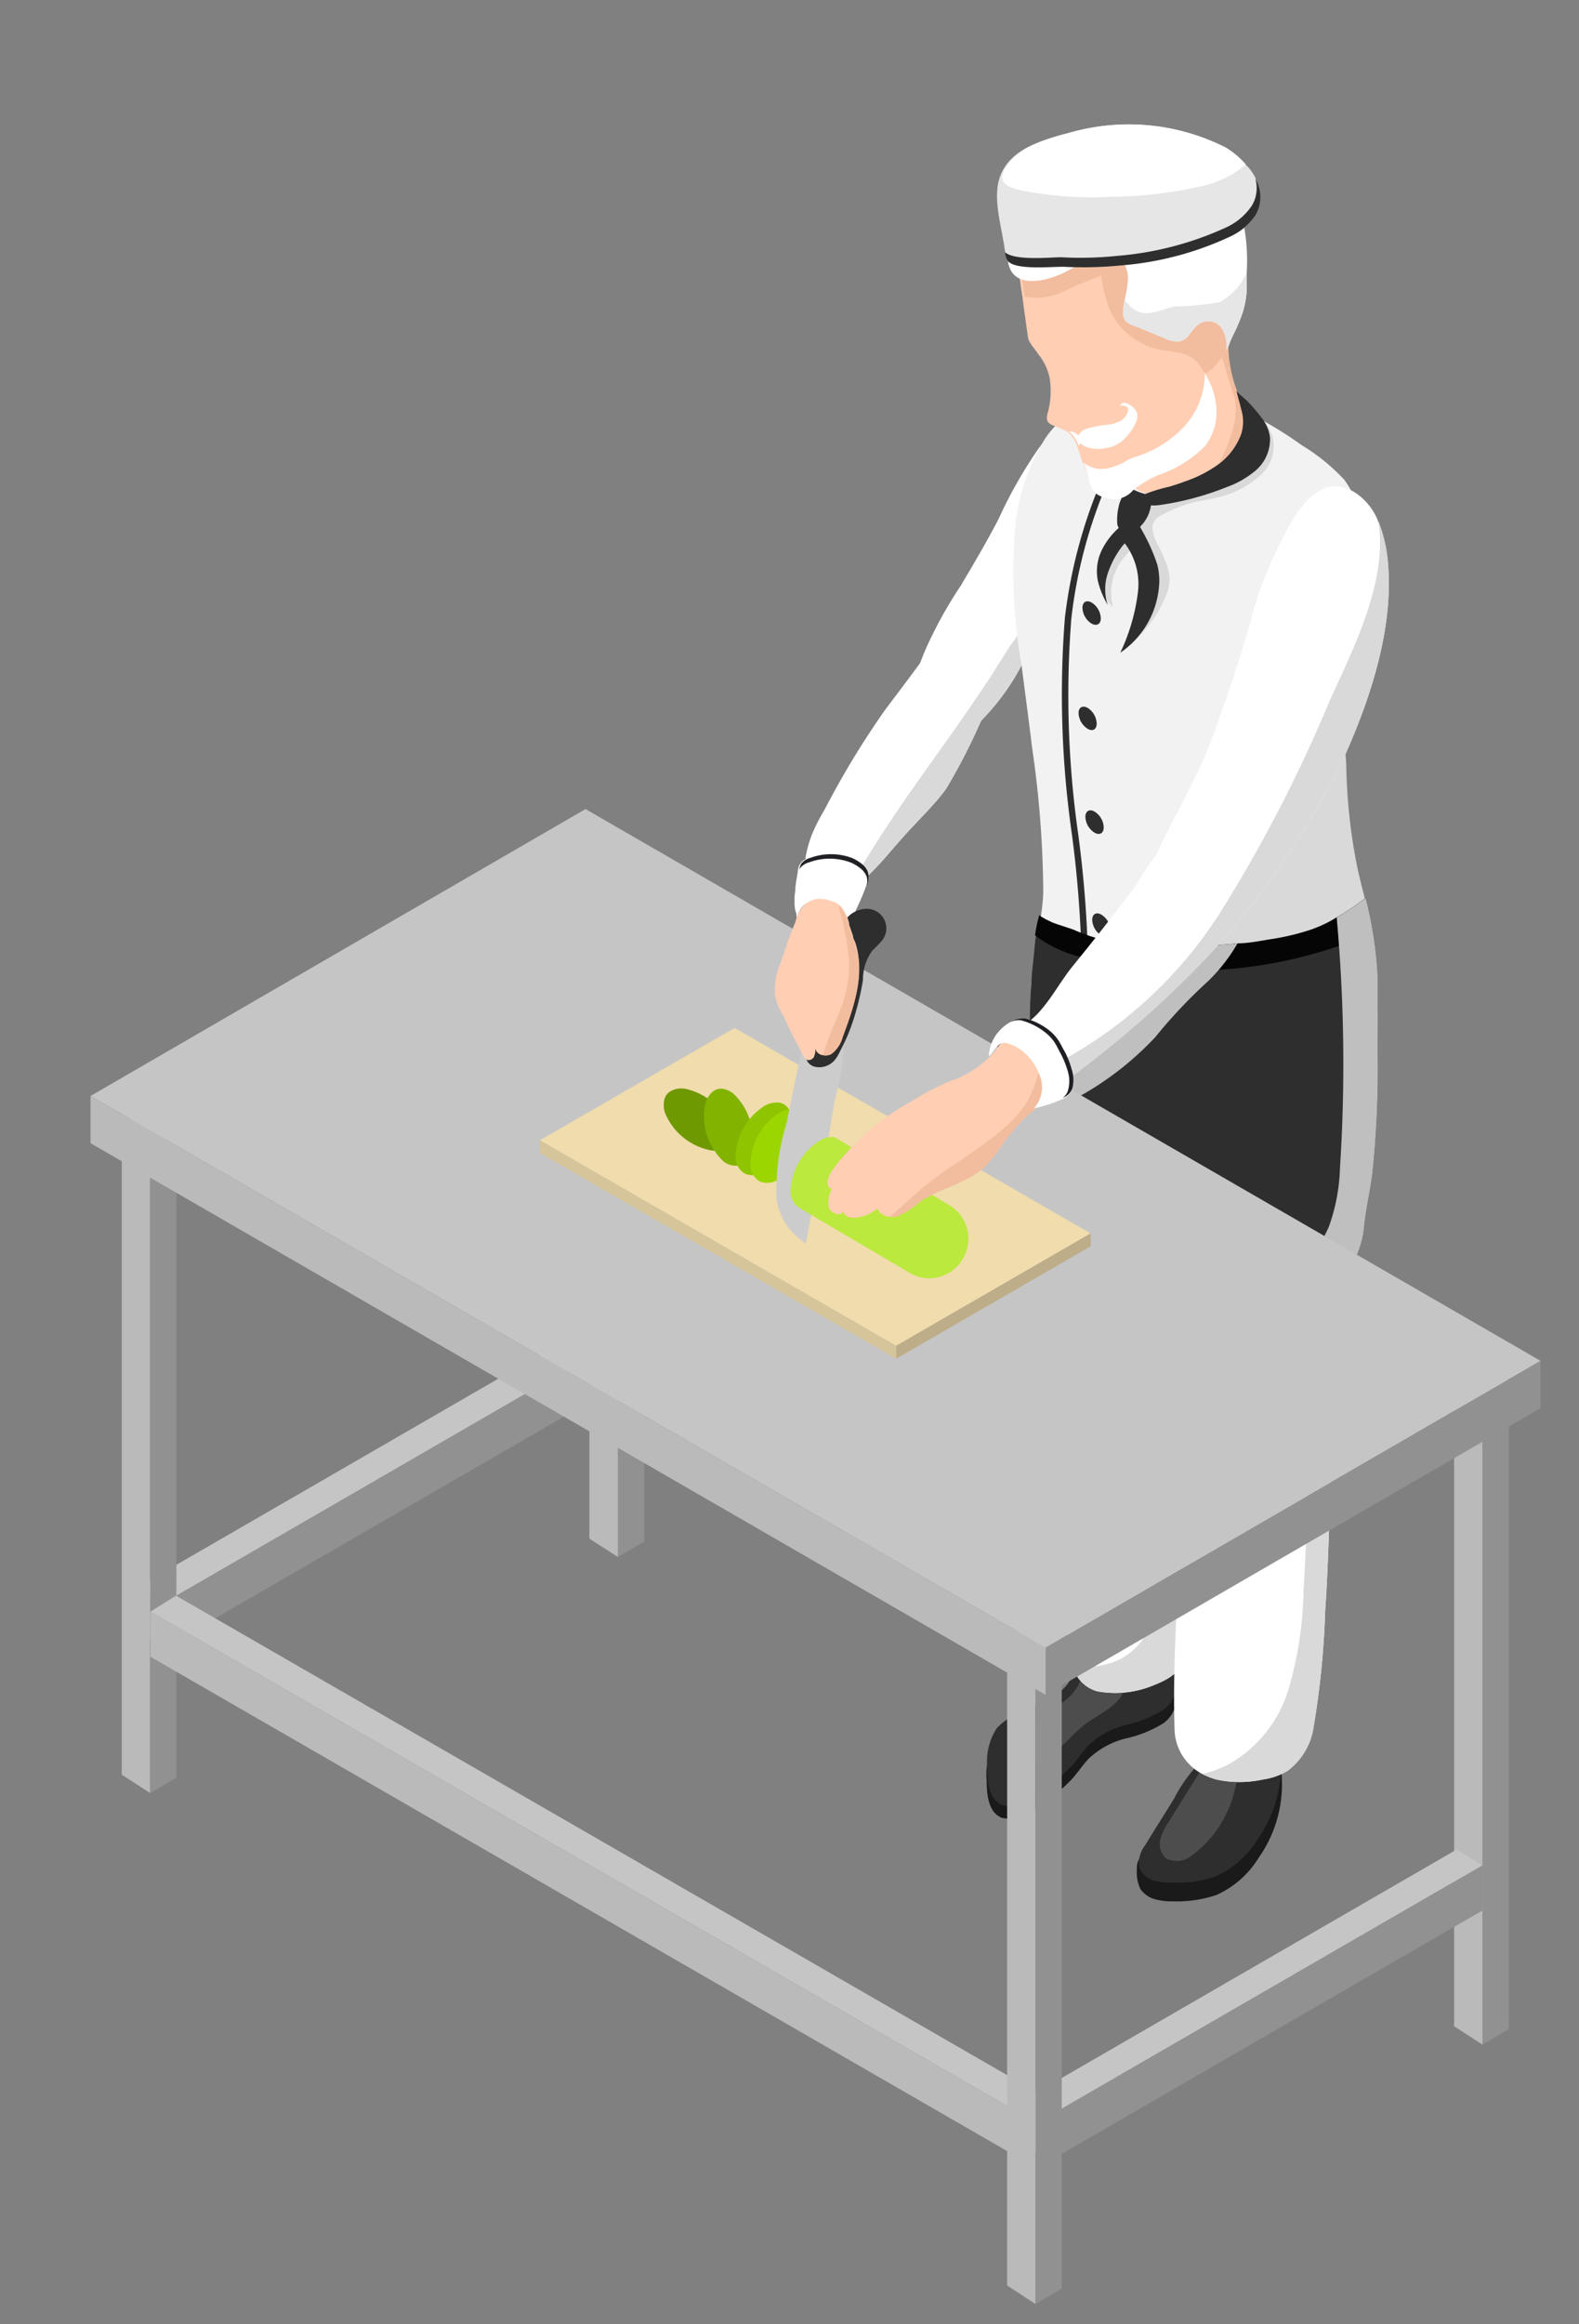 <svg xmlns="http://www.w3.org/2000/svg" viewBox="0 0 80.93 119.08"><rect x="0" y="0" width="80.93" height="119.08" fill="#808080" stroke="none"/><defs><style>      .b745dc15-fe58-4cbb-bc43-75e4c1c10cb3 {        isolation: isolate;      }      .a07b3d39-fd4e-4fc8-8f87-6d5ffdcb4d5a {        fill: #fff;      }      .e8e4cfc3-ee26-407b-9c12-c034f87418d7 {        fill: #d9d9d9;      }      .b6f30d45-4610-4722-bf86-e75ffc6cae64, .e8e4cfc3-ee26-407b-9c12-c034f87418d7 {        mix-blend-mode: multiply;      }      .f2cece1a-a5b1-479d-ad8b-a9db27f2b8ac {        fill: #1a1a1a;      }      .e3e0472d-1036-44d4-8fcf-9edf13ee374d {        fill: #2e2e2e;      }      .a61fe3fa-1eb5-49bc-bfe0-1a9f7f4f600b {        fill: #4d4d4d;      }      .a5f9a907-ffcd-4762-a1d4-8670b2276dd3 {        fill: #f2f2f2;      }      .fcb922a4-edd5-4204-ae3e-ebc990cc03ec {        fill: #050505;      }      .b6f30d45-4610-4722-bf86-e75ffc6cae64 {        fill: #bfbfbf;      }      .acd38d0c-93e4-4680-8858-c20fc2707fef {        fill: #ffceb3;      }      .ed89a3a2-d4aa-4469-861f-d473ecdb1e72 {        fill: #f2bc9e;      }      .ab7b5709-051a-4b47-b7a3-0993f8bdf26e {        fill: #e6e6e6;      }      .a22c2995-a5c2-4bcc-9be7-7b20cde381d5 {        fill: #c5c5c5;      }      .bca8b423-2b95-4b8e-9a1c-44e7d41a381e {        fill: #bababa;      }      .a31e30fa-c017-4fed-8544-d1fc59b116aa {        fill: #919191;      }      .e31832bf-84de-43c7-abaa-79c774d5dac4 {        fill: #202024;      }      .fe47e641-860b-44a9-b9e0-64ec47cb4d2d {        fill: #f0dcad;      }      .a25dacd0-286f-4adb-9d70-7c595f4d69ee {        fill: #6f9900;      }      .babe175b-e3d5-45ed-8ee7-69eb6e525e36 {        fill: #82b300;      }      .b3e0de7e-59bb-4faa-a5b1-156582da8947 {        fill: #8fc400;      }      .fc64d9d8-f926-4d21-b424-6ff41c7b11ff {        fill: #9cd600;      }      .f88b03a3-1419-4761-aa78-72e17cd057dc {        fill: #ccc;      }      .b1918192-34e2-411e-9b98-b79943aac0f5 {        fill: #bdad88;      }      .b2b019a5-8d0d-46cd-adcc-2302324d7645 {        fill: #d6c49a;      }      .ec037dc2-b56d-42cb-a148-b27e7690dbbb {        fill: #bbe93e;      }    </style></defs><g class="b745dc15-fe58-4cbb-bc43-75e4c1c10cb3"><g id="bd696f18-e294-42ae-a75a-8244b0d29de8" data-name="Layer"><g><g><path class="a07b3d39-fd4e-4fc8-8f87-6d5ffdcb4d5a" d="M57.21,21.87c-.28,2.73-1.68,5.19-2.8,7.7-.55,1.21-1,2.45-1.61,3.64-.11.24-.24.48-.36.72a12,12,0,0,1-2.16,3,6.57,6.57,0,0,1-.8.7,2.31,2.31,0,0,1-.68.39,1.2,1.2,0,0,1-.33,0,1.83,1.83,0,0,1-1.61-1.24,3.48,3.48,0,0,1,.22-2.62l.32-.8a21.83,21.83,0,0,1,1.84-3.35c.67-1.13,1.34-2.26,1.94-3.42a23.51,23.51,0,0,1,2-3.54A5.1,5.1,0,0,1,56.45,21,.78.78,0,0,1,57,21C57.24,21.21,57.24,21.56,57.21,21.87Z"></path><path class="a07b3d39-fd4e-4fc8-8f87-6d5ffdcb4d5a" d="M50.73,36.12a.4.4,0,0,1-.1.28,4.51,4.51,0,0,0-.35.54,31.72,31.72,0,0,1-1.79,3.48c-.65.88-1.45,1.62-2.18,2.44s-1.18,1.4-1.82,2a7.81,7.81,0,0,1-.6.56,1.74,1.74,0,0,1-.47.31.58.58,0,0,1-.29,0,2.46,2.46,0,0,1-.91-.31,2.87,2.87,0,0,1-.69-.66,1,1,0,0,1-.24-.37.93.93,0,0,1,0-.37l0-.1a6.09,6.09,0,0,1,.33-1.18,10.45,10.45,0,0,1,.66-1.29,44,44,0,0,1,3.07-5.06c.57-.76,1.14-1.51,1.7-2.27l.84-1.11.76-.08a1.74,1.74,0,0,1,1,.94,4.73,4.73,0,0,1,.24,1.15,1.2,1.2,0,0,0,.21.6.44.44,0,0,0,.15.12C50.43,35.92,50.69,35.93,50.73,36.12Z"></path><path class="e8e4cfc3-ee26-407b-9c12-c034f87418d7" d="M52.8,33.21c-.11.24-.24.48-.36.72a12,12,0,0,1-2.16,3,31.72,31.72,0,0,1-1.79,3.48c-.65.88-1.45,1.62-2.18,2.44s-1.18,1.4-1.82,2a1.69,1.69,0,0,1-.12.54,9.63,9.63,0,0,1-.42,1c-.11.24-.21.49-.34.72,0,0-.08.09-.08.13a.76.76,0,0,0-.1-.3,1.73,1.73,0,0,0-.41-.49c0-.09.1-.18.14-.27l.26-.46c.26-.49.53-1,.81-1.43,1.15-1.93,2.46-3.77,3.76-5.6l.48-.67c.56-.78,1.1-1.57,1.64-2.36l.44-.65c.41-.63.81-1.27,1.22-1.92a3.5,3.5,0,0,0,.72-1.36C52.6,32.26,52.71,32.74,52.8,33.21Z"></path><path class="f2cece1a-a5b1-479d-ad8b-a9db27f2b8ac" d="M60.18,93.09a7.29,7.29,0,0,1,2.06-2.48c.44-.3,1.42-1.32,1.95-1.36a1.3,1.3,0,0,1,1.13.59,2.55,2.55,0,0,1,.38,1.27,6.53,6.53,0,0,1-1.19,4.07,4.88,4.88,0,0,1-2.15,1.9,6.28,6.28,0,0,1-2.24.33,3.09,3.09,0,0,1-1-.13,1.34,1.34,0,0,1-.67-.5,2,2,0,0,1-.18-1,1,1,0,0,1,.31-.8c.27-.21.51-.44.78-.65A4.38,4.38,0,0,0,60.18,93.09Z"></path><path class="e3e0472d-1036-44d4-8fcf-9edf13ee374d" d="M65.32,88.89a1.3,1.3,0,0,0-1.13-.6c-.53,0-1.51,1.06-1.95,1.36a7.32,7.32,0,0,0-2.06,2.49c-.48.79-1,1.58-1.46,2.36a1.58,1.58,0,0,0-.35,1.08,1.09,1.09,0,0,0,.7.75,2.86,2.86,0,0,0,1,.12,6.06,6.06,0,0,0,2.24-.32,4.88,4.88,0,0,0,2.15-1.9,6.58,6.58,0,0,0,1.19-4.08A2.54,2.54,0,0,0,65.32,88.89Z"></path><path class="a61fe3fa-1eb5-49bc-bfe0-1a9f7f4f600b" d="M63.37,90.52a.61.61,0,0,0-.78-.4l-.94.41c-.58.94-1.17,1.88-1.76,2.82a3,3,0,0,0-.43.92,1,1,0,0,0,.29.93,1.2,1.2,0,0,0,1.31-.12,5.8,5.8,0,0,0,2.27-3.58A1.57,1.57,0,0,0,63.37,90.52Z"></path><path class="f2cece1a-a5b1-479d-ad8b-a9db27f2b8ac" d="M60.15,86.33a8.16,8.16,0,0,1-.29-1.13,1.17,1.17,0,0,0-.63-1,1.56,1.56,0,0,0-.57,0A21.26,21.26,0,0,0,56,84.5a1.28,1.28,0,0,0-.63.24c-.41.33-.32,1-.39,1.48-.19,1.31-1.89,1.71-2.92,2.26a3.09,3.09,0,0,0-1,.71,3.12,3.12,0,0,0-.49,2c0,.74.08,1.66.77,1.94A1.88,1.88,0,0,0,53,92.69a8.79,8.79,0,0,0,2-1.61c.28-.32.52-.69.82-1a4.32,4.32,0,0,1,1.82-1,6.25,6.25,0,0,0,2-.8A1.6,1.6,0,0,0,60.15,86.33Z"></path><path class="e3e0472d-1036-44d4-8fcf-9edf13ee374d" d="M60.15,85.64a7.82,7.82,0,0,1-.29-1.13,1.17,1.17,0,0,0-.63-1,1.56,1.56,0,0,0-.57,0,23.35,23.35,0,0,0-2.63.34,1.28,1.28,0,0,0-.63.24c-.41.33-.32,1-.39,1.48-.19,1.31-1.89,1.71-2.92,2.26a3.09,3.09,0,0,0-1,.71,3.12,3.12,0,0,0-.49,2c0,.74.08,1.66.77,1.94A1.88,1.88,0,0,0,53,92a8.79,8.79,0,0,0,2-1.61c.28-.32.52-.69.82-1a4.32,4.32,0,0,1,1.82-1,6.25,6.25,0,0,0,2-.8A1.6,1.6,0,0,0,60.15,85.64Z"></path><path class="a61fe3fa-1eb5-49bc-bfe0-1a9f7f4f600b" d="M57.38,85.76l-2,.31c-.34,1-1.38,1.4-2.22,2a3.75,3.75,0,0,0-.95.82c-.31.42-.68,1.55.12,1.67a1.18,1.18,0,0,0,.66-.14A7,7,0,0,0,54.89,89a6.42,6.42,0,0,1,.54-.51,5.47,5.47,0,0,1,.74-.52c.46-.29,1.22-.74,1.41-1.3A.75.75,0,0,0,57.38,85.76Z"></path><path class="a07b3d39-fd4e-4fc8-8f87-6d5ffdcb4d5a" d="M60.78,84.55c-.14,1-.67,1.4-1.63,1.78a5.1,5.1,0,0,1-2.91.32A1.79,1.79,0,0,1,55,85.43a5.55,5.55,0,0,1-.32-2q0-9.24-.58-18.48c-.18-3.09-.42-6.16-.69-9.24-.12-1.31-1.63-7.16.74-7.16a15.69,15.69,0,0,1,3.29.32,32.59,32.59,0,0,1,3.36,8.81,38.49,38.49,0,0,1,.54,6.08c0,1.08.08,2.17.11,3.25A103.31,103.31,0,0,1,60.78,84.55Z"></path><path class="e8e4cfc3-ee26-407b-9c12-c034f87418d7" d="M60.78,84.55c-.14,1-.67,1.4-1.63,1.78a5.1,5.1,0,0,1-2.91.32A1.79,1.79,0,0,1,55,85.43a5.54,5.54,0,0,0,1.67-.16,3.17,3.17,0,0,0,2.15-1.71,4.93,4.93,0,0,0,.3-1.48c.41-4.73.6-9.49.55-14.24l.5-1.27a1.51,1.51,0,0,1,1.28.48A103.31,103.31,0,0,1,60.78,84.55Z"></path><path class="a07b3d39-fd4e-4fc8-8f87-6d5ffdcb4d5a" d="M70.61,52.67c-.14,3.21-.49,6.4-.9,9.59-.57,4.47-1.22,8.93-1.47,13.42-.13,2.28-.16,4.57-.32,6.85a43.63,43.63,0,0,1-.59,5.93A3.43,3.43,0,0,1,66,90.72a3.38,3.38,0,0,1-1.28.45,5.57,5.57,0,0,1-2.37,0,3.85,3.85,0,0,1-.72-.28,2.65,2.65,0,0,1-1.43-2.3c-.16-5.29.55-10.58.48-15.87,0-3.62,0-7.58-1.08-11.06a2.17,2.17,0,0,0-.41-.85,6.06,6.06,0,0,1-1.73-3.35,6.89,6.89,0,0,1,.13-1.75c.15-.9-.35-2.71.52-3.36.48-.37,1.78-.2,2.39-.24l2.73.13A11.63,11.63,0,0,0,67,52.05a4.14,4.14,0,0,0,2.84-2.16C70.6,50.5,70.65,51.67,70.61,52.67Z"></path><path class="e8e4cfc3-ee26-407b-9c12-c034f87418d7" d="M69.71,62.26c-.57,4.47-1.22,8.93-1.47,13.42-.13,2.28-.16,4.57-.32,6.85a43.63,43.63,0,0,1-.59,5.93A3.43,3.43,0,0,1,66,90.72a3.38,3.38,0,0,1-1.28.45,5.57,5.57,0,0,1-2.37,0,3.85,3.85,0,0,1-.72-.28,6.86,6.86,0,0,0,1.27-.46,6.59,6.59,0,0,0,3.14-3.88,19,19,0,0,0,.77-5q.44-7.83.44-15.67l.94-3.24a1.1,1.1,0,0,1,1.37-.39Z"></path><path class="a5f9a907-ffcd-4762-a1d4-8670b2276dd3" d="M70.57,50a4.16,4.16,0,0,1-1.91,3.62,11.58,11.58,0,0,1-3.83,1.47,12.81,12.81,0,0,1-6,0,8.16,8.16,0,0,1-2.43-1c-.25-.14-.51-.29-.75-.45l-.31-.21a6.28,6.28,0,0,1-1.8-1.83c-1.14-1.85-.07-4-.07-6a52.82,52.82,0,0,0-.56-7.22c-.18-1.45-.37-2.9-.56-4.36a27.23,27.23,0,0,1-.29-7.32,10.62,10.62,0,0,1,1.47-4.17c.72-1.15,2-1.76,2.68-2.87.76.11,1.54.19,2.31.28a17.57,17.57,0,0,1,5.62,1.3,19.52,19.52,0,0,1,2.58,1.57,10.07,10.07,0,0,1,2.18,1.77,4.72,4.72,0,0,1,.72,4.11,30.07,30.07,0,0,0-.75,5c0,.95,0,1.89,0,2.84s0,1.68.08,2.52a28.68,28.68,0,0,0,.59,5.45c.29,1.18.64,2.37.83,3.58A11,11,0,0,1,70.57,50Z"></path><path class="e8e4cfc3-ee26-407b-9c12-c034f87418d7" d="M58.1,27.69a1.13,1.13,0,0,0-.21-.35.14.14,0,0,0-.09-.08.19.19,0,0,0-.16,0,3.64,3.64,0,0,0-1.19,1.83l0,.59a4.05,4.05,0,0,0,.16.77,1.33,1.33,0,0,0,.43.64,2.84,2.84,0,0,1,.56-2.52,4.32,4.32,0,0,0,.5-.63.24.24,0,0,0,.05-.14A.4.4,0,0,0,58.1,27.69Z"></path><path class="e3e0472d-1036-44d4-8fcf-9edf13ee374d" d="M56.92,47.66c0,.3-.21.42-.47.27a1,1,0,0,1-.47-.81c0-.29.21-.41.47-.26A1,1,0,0,1,56.92,47.66Z"></path><path class="e3e0472d-1036-44d4-8fcf-9edf13ee374d" d="M56.42,31.68c0,.3-.21.41-.47.27a1,1,0,0,1-.47-.81c0-.3.21-.42.47-.27A1,1,0,0,1,56.42,31.68Z"></path><path class="e3e0472d-1036-44d4-8fcf-9edf13ee374d" d="M56.21,37.07c0,.3-.21.42-.46.27a1,1,0,0,1-.47-.81c0-.29.21-.41.47-.26A1,1,0,0,1,56.21,37.07Z"></path><path class="e3e0472d-1036-44d4-8fcf-9edf13ee374d" d="M56.57,42.39c0,.3-.21.42-.47.27a1,1,0,0,1-.47-.81c0-.3.21-.42.47-.27A1,1,0,0,1,56.57,42.39Z"></path><path class="e8e4cfc3-ee26-407b-9c12-c034f87418d7" d="M62.85,24.29a10.15,10.15,0,0,1-2.92,1.12,2.27,2.27,0,0,0-1.44.74,1.72,1.72,0,0,0-.12,1.49c.14.49.39,1,.49,1.46a4.8,4.8,0,0,1-.17,2.16l-1.26,2.11a6.22,6.22,0,0,0,2.42-3.09,2.26,2.26,0,0,0,.09-.78,2.7,2.7,0,0,0-.14-.56,9.53,9.53,0,0,0-.44-1,2.16,2.16,0,0,1-.3-.95.78.78,0,0,1,.5-.61,7.12,7.12,0,0,1,1.46-.6c.46-.12.93-.18,1.39-.3a4.81,4.81,0,0,0,2.28-1.21,2,2,0,0,0,.56-1.77c0-.14-.08-.26-.12-.39s-.18-.41-.38-.47c0,0,0,.35,0,.4a1,1,0,0,1-.12.4,4.41,4.41,0,0,1-.47.74A5.27,5.27,0,0,1,62.85,24.29Z"></path><path class="e8e4cfc3-ee26-407b-9c12-c034f87418d7" d="M70.4,48.13a3,3,0,0,1-.41.54,4.12,4.12,0,0,1-1.45.84,18.91,18.91,0,0,1-6.61,1,1,1,0,0,1-.74-.19,1,1,0,0,1-.15-.93,16.08,16.08,0,0,1,1.59-4.63l1.22-1.17c-.22-.09-.12-.41,0-.61A49.83,49.83,0,0,1,68,37.4a3.26,3.26,0,0,1,.92-.82c0,.84,0,1.68.08,2.52a28.68,28.68,0,0,0,.59,5.45C69.86,45.73,70.21,46.92,70.4,48.13Z"></path><path class="e3e0472d-1036-44d4-8fcf-9edf13ee374d" d="M59,25.57l-.08-.21a3.26,3.26,0,0,1-1.68-.88,1.51,1.51,0,0,0-.2-.17.27.27,0,0,0-.25,0,.27.27,0,0,0-.09.23,1,1,0,0,0,.47.83,2.68,2.68,0,0,0,.92.34,1.93,1.93,0,0,0,.41.06,3.16,3.16,0,0,0,.32,0,.38.38,0,0,0,.15-.05A.1.1,0,0,0,59,25.57Z"></path><path class="e3e0472d-1036-44d4-8fcf-9edf13ee374d" d="M55.26,42.72a57.84,57.84,0,0,1,.49,9.68c0,.43-.06.86-.1,1.29l-.31-.21c0-.37.06-.74.08-1.11a58.3,58.3,0,0,0-.48-9.62,50.2,50.2,0,0,1-.36-11.1A25.66,25.66,0,0,1,56.5,24.5l.3.13a24.77,24.77,0,0,0-1.89,7.06A50.22,50.22,0,0,0,55.26,42.72Z"></path><path class="e3e0472d-1036-44d4-8fcf-9edf13ee374d" d="M70.63,53.94a54.82,54.82,0,0,1-.27,6c-.1,1-.37,2-.47,3.06a4.9,4.9,0,0,1-2.77,3.85,11.2,11.2,0,0,1-6.61,1.42l-.31,0c-2-.24-4.55-.84-6-2.26a2.36,2.36,0,0,1-.64-.92,3,3,0,0,1-.1-.68c0-.27,0-.53-.05-.8-.09-1.28-.17-2.55-.24-3.84q-.08-1.24-.15-2.52l-.1-1.63c0-.35,0-.7-.05-1.05a29.26,29.26,0,0,1,.05-5c.07-.53.1-1.06.17-1.59a7.24,7.24,0,0,1,.22-1.05c0,.08.66.39.72.41.35.13.71.23,1.06.36a8.13,8.13,0,0,0,1.51.51,26.24,26.24,0,0,0,2.92.29,25.77,25.77,0,0,0,3.93-.11c.59,0,1.18-.13,1.77-.22a12.28,12.28,0,0,0,2-.48A6.78,6.78,0,0,0,68.51,47,11.83,11.83,0,0,0,70,46a17.54,17.54,0,0,1,.38,1.8,23.3,23.3,0,0,1,.24,2.49C70.63,51.49,70.62,52.7,70.63,53.94Z"></path><path class="fcb922a4-edd5-4204-ae3e-ebc990cc03ec" d="M70.33,47.8a23.29,23.29,0,0,1-14.85,1.25,6.37,6.37,0,0,1-2.43-1.13,7.24,7.24,0,0,1,.22-1.05c0,.08.66.39.72.41.35.13.71.23,1.06.36a8.13,8.13,0,0,0,1.51.51,26.24,26.24,0,0,0,2.92.29,25.77,25.77,0,0,0,3.93-.11c.59,0,1.18-.13,1.77-.22a12.28,12.28,0,0,0,2-.48A6.78,6.78,0,0,0,68.51,47,11.83,11.83,0,0,0,70,46,17.54,17.54,0,0,1,70.33,47.8Z"></path><path class="b6f30d45-4610-4722-bf86-e75ffc6cae64" d="M70.62,53.94a52.34,52.34,0,0,1-.26,6c-.1,1-.37,2-.46,3.06a5,5,0,0,1-2.77,3.85,11.23,11.23,0,0,1-6.62,1.42,13.56,13.56,0,0,0,5.88-3.06,6.79,6.79,0,0,0,1.73-2.39,9.74,9.74,0,0,0,.56-3A82.75,82.75,0,0,0,68.51,47,11.83,11.83,0,0,0,70,46a20.1,20.1,0,0,1,.62,4.29C70.62,51.49,70.62,52.7,70.62,53.94Z"></path><path class="b6f30d45-4610-4722-bf86-e75ffc6cae64" d="M53,57.23a16,16,0,0,0,6.2-4.08,26.13,26.13,0,0,1,2.75-2.91,9,9,0,0,0,1.48-1.91,25.77,25.77,0,0,1-3.93.11,17.57,17.57,0,0,0-2.32,2,48.44,48.44,0,0,0-4.28,5.18Z"></path><path class="acd38d0c-93e4-4680-8858-c20fc2707fef" d="M64.59,22.42a.62.62,0,0,1-.15.21,10.72,10.72,0,0,1-.85.8s0,.05-.05.05a10.3,10.3,0,0,1-1.68,1.17l-.33.17a4.51,4.51,0,0,1-2.05.57,2.33,2.33,0,0,1-2.07-1.2l1.23-2a9.84,9.84,0,0,0,2-3,5.79,5.79,0,0,1,2.37-2.68,5.75,5.75,0,0,0-.1.92,6.81,6.81,0,0,0,1.39,4.34,1.25,1.25,0,0,1,.26.44A.36.36,0,0,1,64.59,22.42Z"></path><path class="ed89a3a2-d4aa-4469-861f-d473ecdb1e72" d="M64.61,22.19l-.1.18a4.88,4.88,0,0,1-.64.8,3.32,3.32,0,0,1-.28.26s0,.05-.05.05-.21.2-.25.24L63,24c-.18.16-.38.32-.57.47l-.6.45s-.22.2-.26.19-.08-.12,0-.19a7.33,7.33,0,0,1,.63-.73,3.73,3.73,0,0,0,.43-.75A8.28,8.28,0,0,0,63.18,22a3.08,3.08,0,0,0,.12-1.47c0-.16-.08-.31-.13-.47-.11-.34-.21-.68-.32-1a3.09,3.09,0,0,0-.3-.87l-.33-.48a1,1,0,0,1,.21-.33.34.34,0,0,1,.35-.11.38.38,0,0,1,.18.12,6.81,6.81,0,0,0,1.39,4.34A1.25,1.25,0,0,1,64.61,22.19Z"></path><path class="e3e0472d-1036-44d4-8fcf-9edf13ee374d" d="M58.91,25.53a.38.38,0,0,0-.22-.14,1.57,1.57,0,0,0-.85-.14c-.33.09-.45.44-.51.73a3,3,0,0,0-.07.79.48.48,0,0,0,.38.48,1.46,1.46,0,0,0,.36,0c.26,0,.32-.1.47-.3A1.9,1.9,0,0,0,59,25.81.55.55,0,0,0,58.91,25.53Z"></path><path class="e3e0472d-1036-44d4-8fcf-9edf13ee374d" d="M63.72,20.36l-.14-.12c-.06-.06-.2-.17-.21-.26.06.33.17.65.25,1a2.13,2.13,0,0,1,0,1.25,3.36,3.36,0,0,1-1.16,1.55,6.5,6.5,0,0,1-1.74.89c-.26.1-.54.19-.81.27a7.83,7.83,0,0,0-1.65.56c.24.42.79.43,1.21.37a14.78,14.78,0,0,0,3.39-.91,4.81,4.81,0,0,0,1.48-.84,2.1,2.1,0,0,0,.75-1.49,1.93,1.93,0,0,0,0-.24,2,2,0,0,0-.44-1,8.4,8.4,0,0,0-.73-.85Z"></path><path class="e3e0472d-1036-44d4-8fcf-9edf13ee374d" d="M58,26.86l-.28-.11a3.77,3.77,0,0,0-1.18,1.3,2.49,2.49,0,0,0-.27,1.71A4.41,4.41,0,0,0,56.78,31a2.53,2.53,0,0,1,0-1.63,4.76,4.76,0,0,1,.79-1.45A1.36,1.36,0,0,0,58,26.86Z"></path><path class="e3e0472d-1036-44d4-8fcf-9edf13ee374d" d="M59.32,28.94a9.44,9.44,0,0,0-.78-1.75,1.71,1.71,0,0,0-.28-.42c-.16-.16-.37-.19-.54-.32l-.26.32-.14.69a3.46,3.46,0,0,1,1,2.91,10.12,10.12,0,0,1-.9,3.07,4.57,4.57,0,0,0,2-3.7A3.63,3.63,0,0,0,59.32,28.94Z"></path><path class="acd38d0c-93e4-4680-8858-c20fc2707fef" d="M63,17.21a2.54,2.54,0,0,1-1.25,1.93,9.44,9.44,0,0,1,.16,2.25s0,0,0,0a1.93,1.93,0,0,1-.23,1,2.33,2.33,0,0,1-.59.58,8,8,0,0,1-3.89,1.81,1.81,1.81,0,0,1-1-.14c-.64-.34-.74-1.14-1-1.79a1.43,1.43,0,0,0-.48-.71.58.58,0,0,0-.23-.13l-.5-.21a.63.63,0,0,1-.26-.16c-.13-.16-.06-.39,0-.6a4.23,4.23,0,0,0,.07-1.66,2.8,2.8,0,0,0-.59-1.24c-.14-.23-.48-.58-.52-.84-.1-.71-.2-1.41-.29-2.11-.07-.44-.13-.89-.19-1.33,0-.05,0-.12,0-.14s.06,0,.06.06l.87-.53c.13-.62.89-.86,1.52-1s1-.14,1.54-.17a2.46,2.46,0,0,1,1.4.18,2.35,2.35,0,0,1,.94,1.4c.4,1.15.7,2.47,1.7,3.17a.56.56,0,0,0,.34.15.65.65,0,0,0,.57-.43,2,2,0,0,1,.41-.64.79.79,0,0,1,1,.16A1.46,1.46,0,0,1,63,17.21Z"></path><path class="a07b3d39-fd4e-4fc8-8f87-6d5ffdcb4d5a" d="M55.58,23.83a2.89,2.89,0,0,1,.23.72,1.27,1.27,0,0,0,.36.73,1.3,1.3,0,0,0,.55.24,1.28,1.28,0,0,0,1.35-.4,5.5,5.5,0,0,1,1.25-.76,6.27,6.27,0,0,0,2.43-1.49,2.84,2.84,0,0,0,.6-1.86,3.7,3.7,0,0,0-.6-1.88,4,4,0,0,1-1.12,2.79,5.83,5.83,0,0,1-1.86,1.28c-.32.14-.67.22-1,.38a2.9,2.9,0,0,1-.94.4,1.46,1.46,0,0,1-1.32-.3Z"></path><path class="a07b3d39-fd4e-4fc8-8f87-6d5ffdcb4d5a" d="M57,21.73l-.44.05a6.41,6.41,0,0,0-.76.16.76.76,0,0,0-.43.23c-.25.31,0,.6.28.72a1.86,1.86,0,0,0,1.07.06,1.64,1.64,0,0,0,.73-.31,2.59,2.59,0,0,0,.77-1,.8.8,0,0,0,.06-.48.84.84,0,0,0-.44-.45.57.57,0,0,0-.25-.08c-.1,0-.16.14-.2.15.14,0,.33,0,.41.1a.28.28,0,0,1,0,.22.76.76,0,0,1-.51.52A1.77,1.77,0,0,1,57,21.73Z"></path><path class="a07b3d39-fd4e-4fc8-8f87-6d5ffdcb4d5a" d="M55.41,22.64a.8.8,0,0,1-.13.19,1.43,1.43,0,0,0-.48-.71.31.31,0,0,1,.19,0,1,1,0,0,1,.31.21Z"></path><path class="ed89a3a2-d4aa-4469-861f-d473ecdb1e72" d="M63,17.21a2.54,2.54,0,0,1-.53,1.3A2.42,2.42,0,0,1,62,19c-.2.15-.27.13-.38-.08-.48-.9-1.29-.85-2.16-1a3.64,3.64,0,0,1-2.56-2,7.36,7.36,0,0,1-.46-1.79,17.59,17.59,0,0,0-2,.84,3.2,3.2,0,0,1-1.92.23c-.07-.44-.13-.89-.19-1.33,0-.05,0-.12,0-.14s.06,0,.06.06l.87-.53c.13-.62.89-.86,1.52-1s1-.14,1.54-.17a2.46,2.46,0,0,1,1.4.18,2.35,2.35,0,0,1,.94,1.4c.4,1.15.7,2.47,1.7,3.17a.56.56,0,0,0,.34.15.65.65,0,0,0,.57-.43,2,2,0,0,1,.41-.64.79.79,0,0,1,1,.16A1.46,1.46,0,0,1,63,17.21Z"></path><path class="a07b3d39-fd4e-4fc8-8f87-6d5ffdcb4d5a" d="M63.9,13.94c0,.18,0,.37,0,.55s0,.25,0,.37a4.54,4.54,0,0,1-.35,1.54c-.1.25-.21.5-.33.73s-.14.23-.2.34a1.64,1.64,0,0,0-.14.39c0-.47-.08-1-.53-1.3a.9.9,0,0,0-.83,0c-.41.22-.57.79-1,.92a1.33,1.33,0,0,1-.82-.15l-1.69-.69a.76.76,0,0,1-.32-.2.7.7,0,0,1-.12-.53,3.85,3.85,0,0,1,.08-.58v0a6.46,6.46,0,0,0,.16-1A1.4,1.4,0,0,0,57.06,13a1.32,1.32,0,0,0-1.11.08,8.11,8.11,0,0,0-.94.63c-1,.64-3.16,1.3-3.35-.36A5.07,5.07,0,0,1,53,9.18a8.75,8.75,0,0,1,3.54-1.9A3.67,3.67,0,0,1,60,7.5c.22.16.4.38.63.53a8.85,8.85,0,0,0,1.36.51,3.1,3.1,0,0,1,1.48,1.87A9.8,9.8,0,0,1,63.9,13.94Z"></path><path class="ab7b5709-051a-4b47-b7a3-0993f8bdf26e" d="M63.9,13.94c0,.18,0,.37,0,.55s0,.25,0,.37a5.6,5.6,0,0,1-.4,1.66c-.14.36-.33.7-.47,1.06a1.8,1.8,0,0,1-.08.21s-.1.17-.09.2a1.51,1.51,0,0,1,0-.3,1.74,1.74,0,0,0-.14-.66.92.92,0,0,0-.38-.47.9.9,0,0,0-.83,0c-.41.22-.57.79-1,.92a1.33,1.33,0,0,1-.82-.15l-1.69-.69a.76.76,0,0,1-.32-.2.7.7,0,0,1-.12-.53,3.85,3.85,0,0,1,.08-.58v0a1.43,1.43,0,0,0,.35.42c.71.61,1.47.1,2.24-.05a14.32,14.32,0,0,0,2.28-.22A3.07,3.07,0,0,0,63.9,13.94Z"></path><path class="ab7b5709-051a-4b47-b7a3-0993f8bdf26e" d="M64.46,10.81l-.09.19a3.21,3.21,0,0,1-1.32,1.12,16.25,16.25,0,0,1-5.61,1.48,19.52,19.52,0,0,1-2.86.07c-.61,0-2.61.21-2.95-.34a1.11,1.11,0,0,1-.12-.45c-.13-1.1-.59-2.47-.33-3.58a2.43,2.43,0,0,1,.28-.68c.64-1.08,2.07-1.47,3.28-1.8a11,11,0,0,1,8.09.75,4.43,4.43,0,0,1,1,.85A2.3,2.3,0,0,1,64.46,10.81Z"></path><path class="e3e0472d-1036-44d4-8fcf-9edf13ee374d" d="M64.34,9.14a1.81,1.81,0,0,1-.07,1.19l-.09.18a3.2,3.2,0,0,1-1.31,1.13,16.57,16.57,0,0,1-5.62,1.47,18.19,18.19,0,0,1-2.86.07c-.57,0-2.39.19-2.88-.26a.93.93,0,0,0,.12.41c.34.55,2.34.31,2.95.34a19.52,19.52,0,0,0,2.86-.07,16.25,16.25,0,0,0,5.61-1.48A3.21,3.21,0,0,0,64.37,11l.09-.19A1.92,1.92,0,0,0,64.34,9.14Z"></path><path class="a07b3d39-fd4e-4fc8-8f87-6d5ffdcb4d5a" d="M63.85,8.42A5,5,0,0,1,61.74,9.5a21.23,21.23,0,0,1-4.76.58,19,19,0,0,1-4.52-.3c-.6-.14-1.36-.3-1-1.06a3.13,3.13,0,0,1,1.24-1.18,9.87,9.87,0,0,1,2.06-.72,11,11,0,0,1,8.09.75A4.43,4.43,0,0,1,63.85,8.42Z"></path></g><g><g><polygon class="a22c2995-a5c2-4bcc-9be7-7b20cde381d5" points="8.37 82.14 30.56 69.31 29.25 68.49 7.05 81.32 8.37 82.14"></polygon><polygon class="bca8b423-2b95-4b8e-9a1c-44e7d41a381e" points="7.05 81.32 7.05 83.63 8.37 84.45 8.37 82.14 7.05 81.32"></polygon><polygon class="a31e30fa-c017-4fed-8544-d1fc59b116aa" points="30.56 69.31 30.56 71.62 8.37 84.45 8.37 82.14 30.56 69.31"></polygon></g><g><polygon class="a22c2995-a5c2-4bcc-9be7-7b20cde381d5" points="7.69 58.66 6.24 57.71 7.58 56.92 9.04 57.86 7.69 58.66"></polygon><polygon class="a31e30fa-c017-4fed-8544-d1fc59b116aa" points="9.04 57.86 9.04 91.07 7.69 91.86 7.69 58.66 9.04 57.86"></polygon><polygon class="bca8b423-2b95-4b8e-9a1c-44e7d41a381e" points="6.24 57.71 6.24 90.92 7.69 91.86 7.69 58.66 6.24 57.71"></polygon></g><g><polygon class="a22c2995-a5c2-4bcc-9be7-7b20cde381d5" points="31.67 46.57 30.21 45.62 31.56 44.83 33.02 45.77 31.67 46.57"></polygon><polygon class="a31e30fa-c017-4fed-8544-d1fc59b116aa" points="33.02 45.77 33.02 78.98 31.67 79.77 31.67 46.57 33.02 45.77"></polygon><polygon class="bca8b423-2b95-4b8e-9a1c-44e7d41a381e" points="30.21 45.62 30.21 78.83 31.67 79.77 31.67 46.57 30.21 45.62"></polygon></g><g><polygon class="a22c2995-a5c2-4bcc-9be7-7b20cde381d5" points="75.98 71.55 74.53 70.6 75.88 69.81 77.33 70.75 75.98 71.55"></polygon><polygon class="a31e30fa-c017-4fed-8544-d1fc59b116aa" points="77.33 70.75 77.33 103.96 75.98 104.75 75.98 71.55 77.33 70.75"></polygon><polygon class="bca8b423-2b95-4b8e-9a1c-44e7d41a381e" points="74.53 70.6 74.53 103.81 75.98 104.75 75.98 71.55 74.53 70.6"></polygon></g><g><polygon class="a22c2995-a5c2-4bcc-9be7-7b20cde381d5" points="52.2 108.23 7.71 82.57 9.02 81.75 53.52 107.41 52.2 108.23"></polygon><polygon class="a31e30fa-c017-4fed-8544-d1fc59b116aa" points="53.52 107.41 53.52 109.72 52.2 110.54 52.2 108.23 53.52 107.41"></polygon><polygon class="bca8b423-2b95-4b8e-9a1c-44e7d41a381e" points="7.71 82.57 7.71 84.88 52.2 110.54 52.2 108.23 7.71 82.57"></polygon></g><g><polygon class="a22c2995-a5c2-4bcc-9be7-7b20cde381d5" points="53.79 108.4 75.98 95.57 74.67 94.75 52.48 107.58 53.79 108.4"></polygon><polygon class="bca8b423-2b95-4b8e-9a1c-44e7d41a381e" points="52.48 107.58 52.48 109.89 53.79 110.71 53.79 108.4 52.48 107.58"></polygon><polygon class="a31e30fa-c017-4fed-8544-d1fc59b116aa" points="75.98 95.57 75.98 97.88 53.79 110.71 53.79 108.4 75.98 95.57"></polygon></g><g><polygon class="a22c2995-a5c2-4bcc-9be7-7b20cde381d5" points="53.07 84.84 51.62 83.89 52.96 83.09 54.42 84.04 53.07 84.84"></polygon><polygon class="a31e30fa-c017-4fed-8544-d1fc59b116aa" points="54.42 84.04 54.42 117.25 53.07 118.04 53.07 84.84 54.42 84.04"></polygon><polygon class="bca8b423-2b95-4b8e-9a1c-44e7d41a381e" points="51.62 83.89 51.62 117.09 53.07 118.04 53.07 84.84 51.62 83.89"></polygon></g><g><polygon class="a22c2995-a5c2-4bcc-9be7-7b20cde381d5" points="53.59 84.41 4.64 56.15 30.01 41.45 78.96 69.72 53.59 84.41"></polygon><polygon class="a31e30fa-c017-4fed-8544-d1fc59b116aa" points="78.96 69.72 78.96 72.14 53.59 86.83 53.59 84.41 78.96 69.72"></polygon><polygon class="bca8b423-2b95-4b8e-9a1c-44e7d41a381e" points="4.64 56.15 4.64 58.57 53.59 86.83 53.59 84.41 4.64 56.15"></polygon></g></g><g><path class="a07b3d39-fd4e-4fc8-8f87-6d5ffdcb4d5a" d="M44.49,44.91a1.69,1.69,0,0,1-.12.54,9.63,9.63,0,0,1-.42,1c-.11.24-.21.49-.34.72,0,0-.08.09-.08.13a.76.76,0,0,0-.1-.3,1.73,1.73,0,0,0-.41-.49,1.67,1.67,0,0,0-.43-.28,1.48,1.48,0,0,0-1.13,0,.85.85,0,0,0-.41.31,2.2,2.2,0,0,0-.22.53c0-.14,0-.28-.07-.42a3,3,0,0,1,0-1c0-.35.09-.69.13-1a.85.85,0,0,1,.12-.39.6.6,0,0,1,.28-.24L41.5,44a3.09,3.09,0,0,1,2.12,0,1.81,1.81,0,0,1,.47.26l.14.12a1,1,0,0,1,.23.34A.78.78,0,0,1,44.49,44.91Z"></path><path class="e31832bf-84de-43c7-abaa-79c774d5dac4" d="M41,44.49a.85.85,0,0,1,.47-.31,3.06,3.06,0,0,1,2.11,0,2,2,0,0,1,.47.27,1,1,0,0,1,.37.46.94.94,0,0,1,0,.47,1.09,1.09,0,0,0,.06-.71,1,1,0,0,0-.36-.45,2.2,2.2,0,0,0-.47-.27,3.06,3.06,0,0,0-2.11,0,.88.88,0,0,0-.48.31,1,1,0,0,0-.09.3S41,44.51,41,44.49Z"></path><path class="a07b3d39-fd4e-4fc8-8f87-6d5ffdcb4d5a" d="M69,38.55a42.2,42.2,0,0,1-7.22,10.58,54.14,54.14,0,0,1-7.61,6.57l-.76.57c-.79.6-1.66.95-2.45.06C49.46,54.64,52.09,53,53.12,52c.76-.79,1.18-1.66,1.86-2.5q1.52-1.87,3-3.81c.42-.57.79-1.29,1.26-1.85.92-2,2.14-4,2.9-6.07s1.41-4,2-6.1a18.62,18.62,0,0,1,1.1-3.06c.56-1.14,1.27-2.88,2.47-3.51s2.44.48,2.86,1.45a.52.52,0,0,1,.06.16,7.52,7.52,0,0,1,.46,1.75C71.52,31.81,70.35,35.49,69,38.55Z"></path><path class="e8e4cfc3-ee26-407b-9c12-c034f87418d7" d="M69,38.55a42.2,42.2,0,0,1-7.22,10.58,54.14,54.14,0,0,1-7.61,6.57c-.24-.47-.51-1-.61-.92a22.2,22.2,0,0,0,9-8.06,74.07,74.07,0,0,0,5.6-10.84c1.21-2.66,3-6.15,2.48-9.21a7.52,7.52,0,0,1,.46,1.75C71.52,31.81,70.35,35.49,69,38.55Z"></path><g><polygon class="fe47e641-860b-44a9-b9e0-64ec47cb4d2d" points="45.93 68.95 27.67 58.42 37.65 52.66 55.9 63.19 45.93 68.95"></polygon><path class="a25dacd0-286f-4adb-9d70-7c595f4d69ee" d="M35.12,55.78a3.18,3.18,0,0,1,2.24,1.82,1,1,0,0,1,0,1,1,1,0,0,1-1,.32,3.2,3.2,0,0,1-2.24-1.82,1.2,1.2,0,0,1-.06-.8.66.66,0,0,1,.34-.41A1.15,1.15,0,0,1,35.12,55.78Z"></path><path class="babe175b-e3d5-45ed-8ee7-69eb6e525e36" d="M37.69,56.13a3.18,3.18,0,0,1,.84,2.76,1,1,0,0,1-.56.8,1,1,0,0,1-1-.3,3.19,3.19,0,0,1-.84-2.76,1.22,1.22,0,0,1,.4-.7.67.67,0,0,1,.51-.15A1.15,1.15,0,0,1,37.69,56.13Z"></path><path class="b3e0de7e-59bb-4faa-a5b1-156582da8947" d="M40.63,57.49A3.19,3.19,0,0,1,39.18,60a1,1,0,0,1-1,.13,1,1,0,0,1-.48-.95,3.19,3.19,0,0,1,1.45-2.5,1.23,1.23,0,0,1,.78-.19.68.68,0,0,1,.46.28A1.2,1.2,0,0,1,40.63,57.49Z"></path><path class="fc64d9d8-f926-4d21-b424-6ff41c7b11ff" d="M41.39,57.9a3.19,3.19,0,0,1-1.45,2.5,1.07,1.07,0,0,1-1,.13,1,1,0,0,1-.47-1,3.15,3.15,0,0,1,1.44-2.49,1.17,1.17,0,0,1,.78-.19.65.65,0,0,1,.46.27A1.14,1.14,0,0,1,41.39,57.9Z"></path><path class="f88b03a3-1419-4761-aa78-72e17cd057dc" d="M42.88,53.28a4.26,4.26,0,0,0-1.7.09c-.3,1.38-.58,2.76-.86,4.15a11.67,11.67,0,0,0-.52,3.92,3.18,3.18,0,0,0,1.51,2.26c.28-1.77.78-3.49,1.12-5.24.17-.84.24-1.69.46-2.51a8.68,8.68,0,0,0,.26-1.33,4.88,4.88,0,0,0,.08-1.23A2,2,0,0,0,42.88,53.28Z"></path><path class="e3e0472d-1036-44d4-8fcf-9edf13ee374d" d="M41.62,53.06l-.23.59a1.08,1.08,0,0,0-.09.53.63.63,0,0,0,.39.45,1,1,0,0,0,.61,0c.48-.16.63-.51.83-.92a8.84,8.84,0,0,0,.57-1.34,14.19,14.19,0,0,0,.53-2.16,2.54,2.54,0,0,1,.48-1.51,6.38,6.38,0,0,0,.51-.53,1,1,0,0,0-.79-1.61,1.37,1.37,0,0,0-1.1.57,4.08,4.08,0,0,0-.54,1.06c-.14.35-.32.69-.43,1.06a4.94,4.94,0,0,0-.16,1.08A12.83,12.83,0,0,1,42,52.09C41.88,52.41,41.75,52.74,41.62,53.06Z"></path><path class="acd38d0c-93e4-4680-8858-c20fc2707fef" d="M43.19,53.13a1.61,1.61,0,0,1-.58.87.61.61,0,0,1-.42.06.44.44,0,0,1-.41-.39.83.83,0,0,1-.06.47.31.31,0,0,1-.39.15.47.47,0,0,1-.15-.19c-.35-.66-.7-1.32-1-2A3.51,3.51,0,0,1,39.72,51a3.55,3.55,0,0,1,.26-1.6c.25-.71.48-1.44.78-2.14a2.58,2.58,0,0,1,.33-.76,1.32,1.32,0,0,1,.7-.43,1.6,1.6,0,0,1,.84.1,1,1,0,0,1,.4.21l.08.06a2.21,2.21,0,0,1,.41.86s0,0,0,.07l.2.58c0,.13.09.25.13.38C44.35,49.93,43.76,51.6,43.19,53.13Z"></path><path class="ed89a3a2-d4aa-4469-861f-d473ecdb1e72" d="M43.19,53.13a1.61,1.61,0,0,1-.58.87.61.61,0,0,1-.42.06,9.38,9.38,0,0,1,.38-1.13c.22-.56.49-1.1.67-1.68a6,6,0,0,0,.28-1.93A12.71,12.71,0,0,0,43,46.53l0-.11.08.06a2.21,2.21,0,0,1,.41.86s0,0,0,.07c.06.19.13.39.2.58s.09.25.13.38C44.35,49.93,43.76,51.6,43.19,53.13Z"></path><polygon class="b1918192-34e2-411e-9b98-b79943aac0f5" points="55.9 63.19 55.9 63.85 45.93 69.61 45.93 68.95 55.9 63.19"></polygon><polygon class="b2b019a5-8d0d-46cd-adcc-2302324d7645" points="27.67 58.42 27.67 59.07 45.93 69.61 45.93 68.95 27.67 58.42"></polygon></g><path class="ec037dc2-b56d-42cb-a148-b27e7690dbbb" d="M49.35,64.49a2,2,0,0,1-1.73,1,2,2,0,0,1-1-.28L41,61.9a1,1,0,0,1-.47-1A3.15,3.15,0,0,1,42,58.45a1.13,1.13,0,0,1,.77-.19l.46.27,5.4,3.2A2,2,0,0,1,49.35,64.49Z"></path><path class="acd38d0c-93e4-4680-8858-c20fc2707fef" d="M53.83,55.33a1,1,0,0,1,0,.3,3.2,3.2,0,0,1-1.12,1.47,10.13,10.13,0,0,0-1.3,1.48,9,9,0,0,1-.93,1.19c-.93.89-2.33,1.09-3.37,1.83a4.19,4.19,0,0,1-1.06.69.92.92,0,0,1-.44.05.73.73,0,0,1-.64-.42,2.06,2.06,0,0,1-1.25.47c-.23,0-.53-.14-.46-.35-.15.3-.65.15-.77-.16a1.29,1.29,0,0,1,.14-.94c-.45-.23-.07-.86.13-1.13a12.61,12.61,0,0,1,4-3.41,12.63,12.63,0,0,1,2.07-1.06,5,5,0,0,0,2.39-1.79,1.22,1.22,0,0,1,.36-.32.91.91,0,0,1,.65,0,2.33,2.33,0,0,1,1.46,1.32A2,2,0,0,1,53.83,55.33Z"></path><path class="ed89a3a2-d4aa-4469-861f-d473ecdb1e72" d="M53.83,55.33a1,1,0,0,1,0,.3,3.2,3.2,0,0,1-1.12,1.47,10.13,10.13,0,0,0-1.3,1.48,9,9,0,0,1-.93,1.19c-.93.89-2.33,1.09-3.37,1.83a4.19,4.19,0,0,1-1.06.69.92.92,0,0,1-.44.05c.6-.5,1.16-1.05,1.76-1.55,1.29-1.06,2.77-1.84,4-2.92a5.57,5.57,0,0,0,1.36-1.58,8.55,8.55,0,0,0,.47-1.22l.31-.69A7.06,7.06,0,0,1,53.83,55.33Z"></path><path class="a07b3d39-fd4e-4fc8-8f87-6d5ffdcb4d5a" d="M53.74,52.76a3.28,3.28,0,0,0-1.22-.59,1.36,1.36,0,0,0-.82.24,2.41,2.41,0,0,0-.62.57,2.11,2.11,0,0,0-.4,1.12c.12-.05.21-.23.29-.33s.21-.26.33-.31a.59.59,0,0,1,.37,0,2.65,2.65,0,0,1,.54.25,2.79,2.79,0,0,1,1.07,1.37A1.62,1.62,0,0,1,53,56.78a6.49,6.49,0,0,0,1.14-.34c.33-.14.66-.23.78-.6a1.71,1.71,0,0,0,0-1.05,4.67,4.67,0,0,0-.35-.9c-.13-.21-.22-.43-.36-.63A2.26,2.26,0,0,0,53.74,52.76Z"></path><path class="e31832bf-84de-43c7-abaa-79c774d5dac4" d="M54.93,54.79a4.67,4.67,0,0,0-.35-.9c-.13-.21-.22-.43-.36-.63a2.26,2.26,0,0,0-.48-.5,3.28,3.28,0,0,0-1.22-.59,1.36,1.36,0,0,0-.82.24l0,0a1,1,0,0,1,.62-.14,3.38,3.38,0,0,1,1.22.6,2.22,2.22,0,0,1,.48.49c.14.2.23.42.35.63a4.7,4.7,0,0,1,.36.9,1.71,1.71,0,0,1,0,1,.68.68,0,0,1-.26.35.78.78,0,0,0,.49-.48A1.71,1.71,0,0,0,54.93,54.79Z"></path></g></g></g></g></svg>